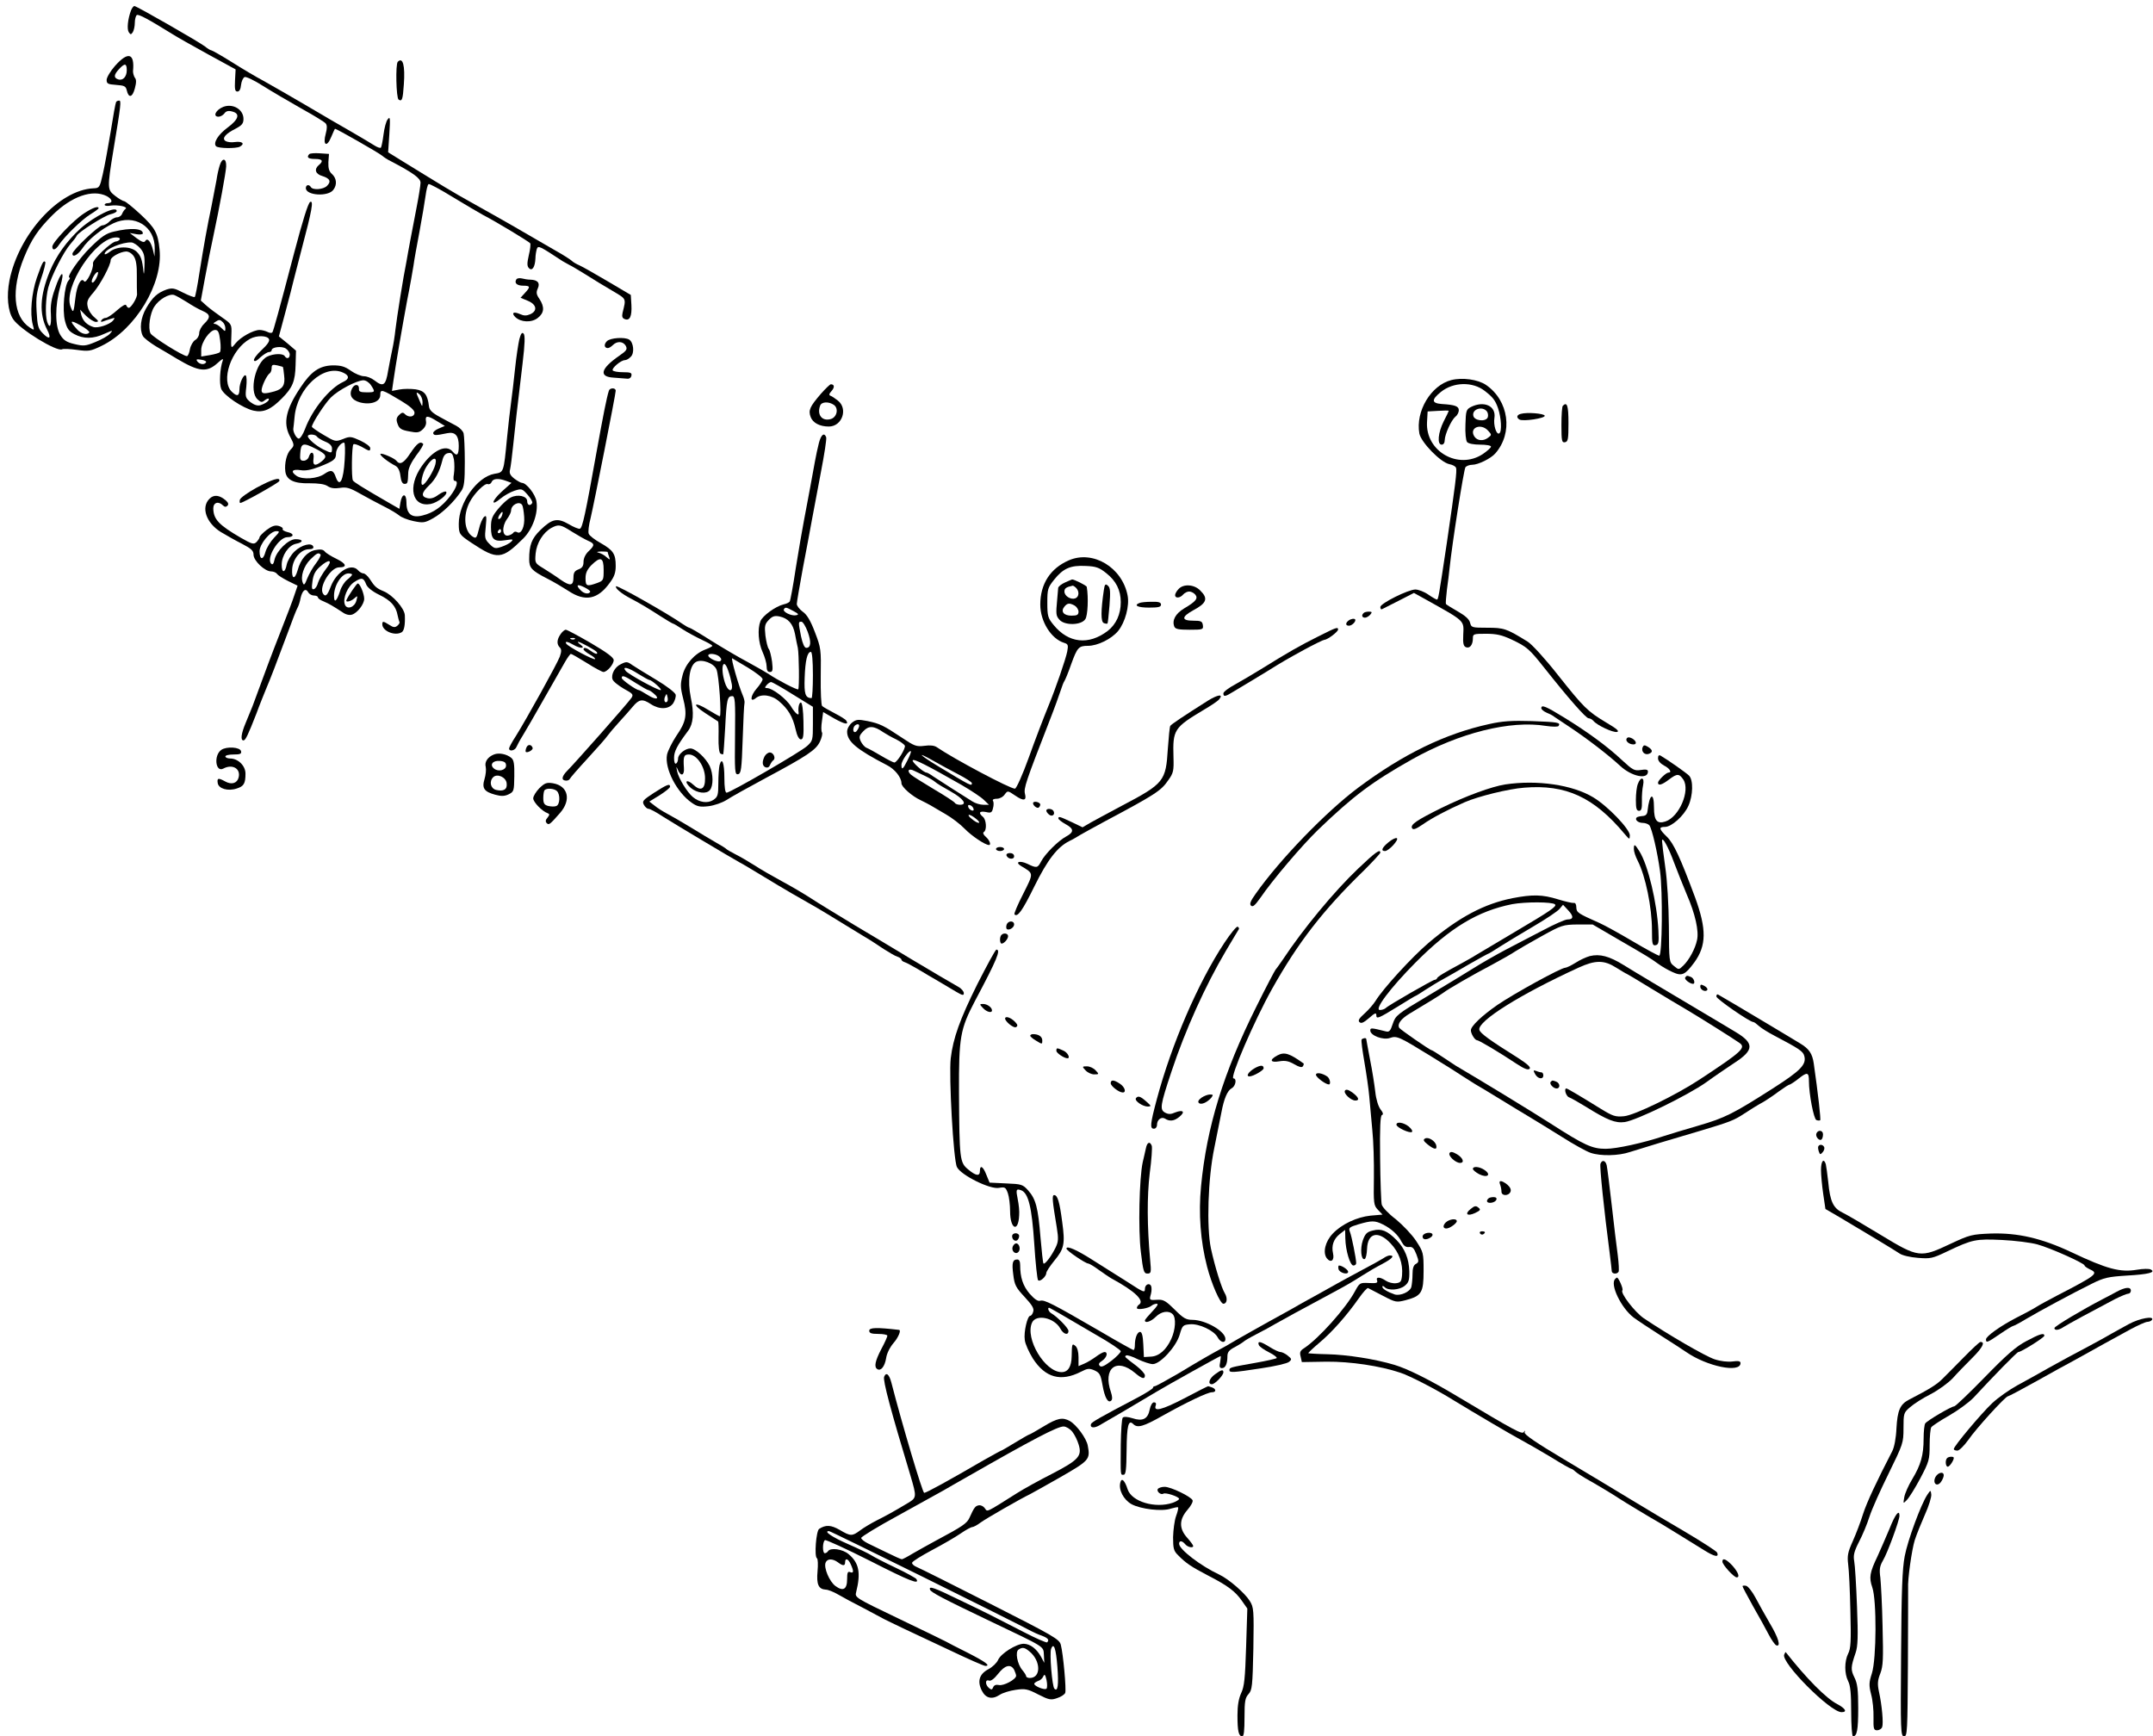 <?xml version="1.0" standalone="no"?>
<!DOCTYPE svg PUBLIC "-//W3C//DTD SVG 20010904//EN"
 "http://www.w3.org/TR/2001/REC-SVG-20010904/DTD/svg10.dtd">
<svg version="1.0" xmlns="http://www.w3.org/2000/svg"
 width="1070pt" height="863pt" viewBox="0 0 1070 863"
 preserveAspectRatio="xMidYMid meet">
<g transform="translate(0,863) scale(0.1,-0.1)"
fill="#000000" stroke="none">
<path d="M651 8578 c-16 -43 -21 -93 -11 -108 9 -13 11 -13 20 0 5 8 10 29 10
47 0 17 5 35 10 38 9 6 60 -22 176 -94 22 -14 103 -60 178 -101 l137 -75 -3
-55 c-2 -44 0 -55 12 -55 10 0 16 12 18 33 2 18 10 36 18 39 7 3 49 -17 91
-44 43 -27 128 -77 190 -112 61 -34 116 -67 122 -75 7 -9 7 -24 0 -50 -16 -58
5 -71 27 -17 9 22 18 41 19 41 8 0 218 -120 233 -133 9 -8 29 -21 44 -28 111
-58 148 -85 148 -107 0 -13 -9 -69 -20 -125 -11 -56 -25 -129 -31 -162 -6 -33
-15 -80 -19 -105 -15 -72 -48 -280 -55 -340 -3 -30 -10 -73 -15 -95 -5 -22
-14 -70 -21 -107 -12 -75 -24 -83 -69 -48 -14 11 -37 20 -51 20 -14 0 -44 12
-65 27 -31 22 -49 27 -91 27 -66 -2 -107 -30 -161 -112 -71 -106 -85 -173 -53
-237 25 -47 25 -49 5 -70 -19 -19 -31 -68 -26 -108 5 -42 42 -61 120 -59 45 0
75 -4 90 -14 16 -11 35 -13 62 -9 32 5 48 1 102 -30 34 -19 88 -48 118 -63 30
-15 63 -35 74 -44 10 -9 42 -22 71 -28 49 -10 56 -9 99 15 46 26 103 81 138
134 15 21 18 48 18 146 0 66 -3 129 -6 141 -3 12 -20 29 -37 38 -18 9 -54 29
-82 44 -37 20 -51 34 -53 52 -7 59 -22 78 -67 85 -24 3 -60 3 -80 -1 l-37 -7
7 49 c11 79 44 269 69 404 14 69 27 145 31 170 3 25 17 101 30 170 13 69 26
149 30 177 4 29 10 55 15 58 4 3 59 -27 121 -65 63 -38 130 -78 149 -88 66
-34 229 -133 235 -141 3 -5 0 -32 -7 -60 -9 -40 -9 -54 1 -64 16 -16 30 6 32
48 0 17 4 38 7 48 7 18 14 14 128 -61 10 -6 26 -15 34 -19 8 -3 44 -25 80 -47
36 -23 95 -59 133 -81 72 -43 69 -36 51 -110 -4 -18 -1 -27 11 -31 25 -10 36
14 33 70 l-3 50 -115 68 c-63 37 -126 73 -140 79 -14 6 -32 16 -40 24 -8 7
-44 30 -80 50 -36 21 -78 45 -95 55 -90 53 -165 95 -200 115 -22 12 -80 45
-130 73 -83 46 -132 76 -335 201 l-71 44 6 91 c5 80 4 89 -8 73 -8 -9 -17 -44
-21 -76 -4 -32 -10 -61 -13 -65 -4 -3 -18 2 -32 11 -14 9 -66 40 -116 69 -49
28 -153 88 -230 134 -77 45 -169 98 -205 118 -36 19 -107 61 -159 94 -51 32
-97 58 -101 58 -4 0 -18 8 -31 19 -30 23 -340 201 -351 201 -5 0 -12 -10 -17
-22z m1054 -1800 c32 -14 32 -32 1 -46 -68 -31 -154 -137 -190 -234 -10 -27
-24 -48 -31 -48 -12 0 -31 36 -27 52 1 3 3 28 6 56 13 143 145 264 241 220z
m139 -63 c22 -34 21 -35 -23 -35 -30 0 -38 4 -37 16 2 25 -21 28 -34 4 -17
-33 -3 -58 39 -70 54 -14 101 3 101 37 0 31 8 28 103 -29 45 -27 67 -47 67
-59 0 -22 -29 -26 -48 -7 -9 10 -16 8 -29 -5 -13 -13 -15 -23 -7 -44 8 -23 18
-30 57 -37 40 -8 50 -7 68 10 13 12 19 27 16 41 -5 29 8 29 56 -1 l38 -23 -31
-13 c-17 -7 -29 -18 -27 -24 4 -11 12 -11 70 1 39 8 57 -12 57 -63 0 -46 -9
-54 -30 -29 -32 39 -98 8 -154 -72 -72 -102 -48 -205 44 -188 36 7 89 49 77
61 -4 4 -21 -3 -38 -15 -21 -16 -38 -21 -55 -17 -32 8 -30 26 7 62 33 31 53
69 67 124 6 25 15 36 30 38 17 3 22 -3 28 -32 3 -20 3 -52 0 -71 -4 -22 -3
-35 4 -35 20 0 10 -33 -22 -75 -41 -53 -84 -84 -138 -97 -54 -14 -80 7 -80 64
0 48 -22 48 -30 0 l-5 -31 -47 27 c-142 82 -178 105 -184 114 -8 12 -6 167 2
179 3 5 20 -1 40 -11 41 -24 44 -24 44 -7 0 8 -22 24 -49 37 -46 21 -52 22
-86 8 -37 -14 -39 -14 -96 20 -33 19 -59 38 -59 41 0 16 64 115 94 145 37 37
128 85 162 86 12 0 29 -11 38 -25z m256 -84 c-1 -25 -1 -25 -15 8 -19 42 -19
47 0 31 8 -7 15 -24 15 -39z m-525 -171 c4 -6 22 -17 41 -25 23 -9 34 -21 34
-34 0 -25 -2 -25 -43 -5 -36 18 -77 53 -77 66 0 12 38 10 45 -2z m138 -117
c-6 -102 -25 -138 -44 -85 -12 36 -24 39 -56 17 -35 -25 -108 -30 -138 -11
-33 22 -24 36 20 29 23 -4 53 2 92 17 73 29 83 37 83 66 0 22 23 54 40 54 5 0
6 -39 3 -87z m-143 56 c52 -27 58 -38 30 -61 -33 -27 -47 -23 -42 12 5 34 -13
41 -23 10 -3 -11 -15 -20 -26 -20 -16 0 -19 6 -17 33 3 56 14 59 78 26z m594
-76 c-8 -34 -51 -103 -64 -103 -13 0 -1 59 19 90 29 47 55 54 45 13z"/>
<path d="M2039 6377 c-32 -49 -52 -60 -69 -37 -9 12 -73 40 -79 34 -6 -6 38
-41 74 -59 13 -7 22 -24 25 -50 3 -27 10 -40 20 -40 16 0 17 3 19 58 1 20 15
50 40 84 22 28 37 54 34 57 -15 15 -31 2 -64 -47z"/>
<path d="M572 8303 c-23 -26 -42 -58 -42 -70 0 -19 6 -22 47 -25 41 -3 48 -6
53 -27 9 -40 28 -36 40 9 8 30 8 45 0 54 -5 8 -9 22 -9 32 9 90 -24 100 -89
27z m58 -22 c0 -33 -20 -54 -44 -45 -22 8 -20 23 6 51 28 30 38 29 38 -6z"/>
<path d="M1977 8323 c-12 -11 -8 -181 4 -188 17 -11 21 0 26 75 7 95 -5 138
-30 113z"/>
<path d="M577 8123 c-3 -5 -15 -71 -27 -148 -13 -77 -30 -171 -39 -210 -15
-67 -17 -70 -47 -71 -171 -8 -371 -228 -417 -458 -15 -77 -8 -153 18 -192 33
-51 219 -165 244 -150 5 3 38 2 73 -3 59 -8 67 -7 123 20 169 82 306 310 288
479 -8 82 -22 107 -95 175 -39 36 -75 65 -81 65 -5 0 -25 11 -44 26 -40 31
-41 35 -9 230 38 228 39 244 28 244 -6 0 -13 -3 -15 -7z m-46 -468 c29 -16 31
-35 3 -35 -8 0 -14 -4 -14 -8 0 -5 13 -7 30 -4 35 5 88 -6 74 -16 -6 -4 -13
-15 -17 -24 -3 -10 -15 -18 -25 -18 -10 0 -27 -9 -37 -20 -10 -11 -26 -20 -36
-20 -18 0 -149 -124 -149 -141 0 -21 27 -6 49 26 30 45 95 97 154 125 104 49
209 -15 206 -127 l-1 -38 -8 33 c-10 42 -28 62 -38 44 -6 -9 -17 -5 -43 14
l-34 26 33 -6 c17 -3 32 -1 32 4 0 25 -59 29 -144 9 -39 -9 -62 -25 -116 -78
-58 -57 -123 -151 -104 -151 4 0 1 -7 -6 -15 -20 -24 -31 -146 -17 -200 10
-39 19 -51 47 -66 45 -24 94 -24 149 2 44 19 44 19 27 0 -10 -11 -42 -29 -72
-41 -48 -20 -59 -21 -104 -10 -39 9 -54 19 -70 45 -27 43 -27 146 -1 238 26
91 5 84 -26 -9 -18 -50 -23 -84 -20 -126 3 -59 -6 -76 -19 -36 -10 33 -7 119
6 169 16 59 76 177 110 216 15 17 29 35 31 41 7 17 137 100 168 107 17 4 31
11 31 16 0 29 -109 -24 -179 -86 -70 -64 -121 -135 -154 -215 -49 -120 -53
-211 -13 -288 23 -44 12 -53 -21 -19 -23 23 -27 36 -31 109 -4 71 0 95 22 162
15 43 24 81 21 84 -9 9 -15 -3 -42 -79 -26 -76 -35 -176 -20 -233 8 -29 8 -29
-15 -14 -82 54 -93 189 -29 347 37 91 70 140 142 212 94 93 199 130 270 94z
m64 -215 c-3 -5 -12 -10 -18 -10 -22 0 -118 -91 -115 -109 5 -27 -34 -104 -44
-89 -14 22 -36 -19 -43 -81 -9 -77 -11 -80 -24 -46 -39 96 125 345 227 345 13
0 20 -4 17 -10z m102 -44 c19 -23 23 -37 21 -89 -1 -35 -3 -47 -5 -27 -6 60
-13 79 -35 100 -30 27 -96 27 -132 -1 -14 -11 -26 -16 -26 -11 0 23 89 60 134
57 10 -1 30 -14 43 -29z m-32 -40 c11 -16 16 -47 15 -97 0 -41 0 -81 1 -89 3
-17 -29 -70 -41 -70 -5 0 -10 6 -13 13 -2 7 -19 -2 -45 -25 -23 -21 -49 -38
-56 -38 -8 0 -18 -5 -22 -12 -5 -7 -2 -9 7 -6 8 3 25 9 39 13 22 7 23 6 12 -8
-18 -21 -77 -40 -99 -32 -31 10 -51 30 -59 59 l-6 27 30 -31 c17 -16 39 -30
49 -30 15 1 14 4 -8 23 -15 12 -30 36 -33 52 -6 26 -1 38 29 72 34 40 85 135
85 160 0 16 48 42 77 43 13 0 29 -10 38 -24z m-188 -112 c-8 -15 -17 -22 -20
-17 -7 10 22 58 30 50 2 -3 -2 -18 -10 -33z m-33 -266 c-10 -15 -41 -8 -61 15
-39 43 -35 49 15 21 28 -15 48 -32 46 -36z"/>
<path d="M417 7569 c-54 -35 -157 -144 -157 -165 0 -21 16 -17 33 9 28 42 112
124 155 151 23 14 42 28 42 31 0 13 -31 2 -73 -26z"/>
<path d="M1110 8099 c-38 -15 -54 -49 -24 -49 9 0 22 7 29 16 8 12 20 15 38
10 42 -10 34 -39 -23 -81 -46 -34 -72 -76 -56 -92 11 -11 99 -12 118 -2 27 15
12 28 -25 23 -17 -3 -38 0 -46 5 -20 13 -1 36 51 62 30 16 38 25 38 48 0 47
-52 78 -100 60z"/>
<path d="M1537 7864 c-15 -16 -5 -24 28 -24 37 0 44 -10 20 -30 -25 -21 -18
-45 17 -55 38 -12 45 -27 23 -49 -18 -18 -70 -22 -80 -6 -9 15 -25 12 -25 -5
0 -37 112 -44 137 -8 19 25 16 57 -7 78 -15 13 -19 29 -18 59 l3 41 -45 3
c-25 2 -49 0 -53 -4z"/>
<path d="M1092 7808 c-6 -18 -13 -51 -16 -73 -4 -22 -15 -80 -25 -130 -22
-105 -37 -188 -61 -338 -9 -59 -19 -110 -22 -113 -3 -3 -29 7 -57 21 -44 23
-54 25 -83 16 -45 -16 -70 -38 -101 -92 -28 -48 -35 -105 -17 -139 5 -10 35
-33 66 -52 31 -18 77 -45 103 -61 111 -66 150 -70 205 -19 20 18 27 22 23 10
-14 -38 -18 -114 -8 -140 12 -33 108 -97 161 -109 49 -11 86 5 141 61 53 53
66 85 68 166 l2 71 -42 36 -43 35 33 123 c18 68 37 140 41 159 5 19 23 89 40
155 50 188 60 242 41 231 -10 -7 -36 -89 -80 -256 -77 -294 -102 -383 -107
-391 -3 -5 -13 -5 -24 1 -10 5 -28 10 -40 10 -31 0 -95 -36 -119 -66 -24 -30
-24 -29 -21 43 2 52 1 52 -46 85 -26 18 -61 44 -77 58 l-29 26 21 114 c12 63
30 156 41 205 32 150 62 315 64 347 2 43 -20 46 -32 6z m-164 -679 c24 -16 59
-36 78 -44 40 -17 42 -32 9 -64 -14 -13 -25 -34 -25 -47 0 -13 -9 -28 -20 -34
-10 -6 -22 -26 -26 -45 -3 -19 -10 -35 -15 -35 -20 0 -171 95 -181 113 -13 26
-3 100 19 133 23 36 73 65 98 58 11 -4 39 -20 63 -35z m180 -101 c7 -7 12 -20
12 -30 0 -17 -1 -17 -20 2 -11 11 -26 20 -32 20 -9 0 -8 4 2 10 19 13 24 12
38 -2z m-14 -89 c4 -29 3 -55 -1 -59 -4 -5 -27 -11 -50 -15 l-43 -7 0 33 c0
38 43 99 69 99 15 0 20 -11 25 -51z m243 5 c4 -10 -9 -28 -37 -54 -23 -21 -40
-44 -38 -51 3 -8 14 -3 32 15 16 14 35 26 42 26 8 0 14 4 14 9 0 16 49 22 70
9 11 -7 20 -21 20 -30 0 -20 -15 -24 -25 -8 -8 14 -55 13 -86 -2 -59 -28 -93
-173 -49 -213 16 -15 22 -16 35 -5 9 7 18 11 20 8 7 -7 -15 -24 -41 -32 -14
-4 -30 1 -49 15 -25 21 -27 26 -21 75 3 29 2 55 -3 58 -10 7 -31 -38 -31 -68
0 -34 -11 -39 -37 -14 -58 54 -5 212 90 264 33 18 86 17 94 -2z m-313 -115
c-8 -13 -30 -11 -43 4 -8 11 -5 13 19 9 16 -2 27 -8 24 -13z m382 -23 c1 -1 4
-19 6 -42 6 -47 -6 -67 -47 -79 -51 -14 -65 -13 -65 5 0 20 27 77 41 85 5 4 9
15 9 26 0 16 5 18 28 13 15 -4 28 -7 28 -8z"/>
<path d="M2566 7241 c-11 -18 3 -31 35 -31 35 0 36 -6 7 -37 l-21 -23 36 -15
c44 -18 50 -50 12 -67 -19 -8 -31 -8 -51 1 -32 14 -44 6 -23 -15 27 -26 81
-29 112 -4 32 25 34 54 8 94 -16 23 -17 33 -8 53 12 27 -1 42 -38 43 -11 0
-30 3 -41 6 -12 3 -25 1 -28 -5z"/>
<path d="M2581 6944 c-5 -22 -15 -86 -21 -144 -6 -58 -15 -134 -20 -170 -5
-36 -14 -114 -20 -175 -17 -177 -16 -172 -63 -180 -85 -15 -177 -143 -177
-248 0 -51 3 -55 63 -95 129 -86 151 -84 258 22 46 46 75 127 65 184 -5 35
-50 92 -72 92 -6 0 -23 10 -38 21 -21 17 -26 27 -21 46 3 13 10 65 15 116 10
97 20 185 47 410 12 100 13 141 5 149 -8 8 -13 0 -21 -28z m-66 -704 l27 -10
-49 -44 c-51 -47 -55 -76 -4 -33 17 14 47 31 68 38 35 11 38 11 65 -20 16 -18
26 -36 23 -41 -10 -17 -25 -11 -25 9 0 26 -48 36 -82 18 -15 -7 -43 -33 -62
-56 -30 -36 -36 -51 -36 -91 0 -61 15 -74 72 -65 38 6 41 5 28 -8 -8 -8 -30
-19 -48 -25 -30 -10 -36 -9 -59 14 -24 24 -25 30 -19 86 5 51 4 59 -8 49 -8
-7 -20 -34 -26 -61 -11 -45 -14 -48 -31 -37 -42 26 -49 106 -15 171 22 43 75
96 90 90 7 -3 16 2 19 10 7 18 34 20 72 6z m80 -120 c4 -6 8 -32 10 -58 4 -50
-15 -90 -35 -77 -7 4 -15 3 -19 -3 -3 -5 -15 -12 -26 -14 -29 -5 -32 44 -6 81
12 16 21 35 21 43 0 29 41 50 55 28z m-101 -54 c-3 -9 -10 -16 -15 -16 -5 0
-4 9 3 20 14 22 21 20 12 -4z m-4 -76 c0 -5 -5 -10 -11 -10 -5 0 -7 5 -4 10 3
6 8 10 11 10 2 0 4 -4 4 -10z"/>
<path d="M3016 6934 c-16 -16 -13 -34 5 -34 6 0 17 7 25 15 21 21 51 19 64 -4
9 -17 4 -24 -32 -49 -93 -64 -104 -105 -28 -109 25 -2 54 -4 65 -5 12 -2 21 4
23 15 3 14 -4 17 -42 17 -25 0 -47 4 -51 9 -6 11 41 51 61 51 7 0 20 7 29 17
19 18 14 71 -8 85 -22 14 -95 9 -111 -8z"/>
<path d="M7213 6741 c-102 -26 -179 -156 -159 -266 9 -44 105 -143 149 -152
16 -3 31 -11 33 -18 6 -14 -4 -89 -45 -370 -41 -274 -43 -285 -50 -285 -3 0
-23 11 -43 25 -20 14 -49 25 -64 25 -35 0 -174 -69 -174 -87 0 -8 3 -13 8 -11
4 2 41 21 83 42 l76 39 56 -31 c202 -113 192 -104 189 -178 -2 -42 1 -56 14
-61 19 -7 34 12 34 45 0 21 4 22 65 22 52 0 79 -6 128 -29 76 -36 87 -46 164
-143 118 -149 205 -248 218 -248 7 0 18 -6 24 -13 18 -22 97 -59 117 -55 14 3
-1 16 -52 46 -95 57 -112 74 -243 239 -63 80 -128 151 -149 164 -105 65 -118
69 -200 69 -77 0 -80 1 -86 25 -4 17 -24 35 -61 56 -30 17 -57 34 -59 37 -2 4
1 36 5 72 5 36 11 83 13 105 13 126 71 492 79 503 5 6 20 12 34 12 29 0 92 31
114 56 90 102 68 263 -46 341 -40 27 -117 38 -172 24z m166 -54 c40 -31 52
-46 66 -86 16 -47 20 -117 6 -125 -14 -9 -30 41 -24 77 9 59 -51 87 -117 54
-23 -12 -25 -19 -27 -86 -2 -43 2 -80 8 -88 7 -8 33 -13 65 -13 30 0 54 -4 54
-10 0 -5 -19 -22 -41 -37 -122 -80 -285 14 -277 159 l3 53 53 3 c28 2 52 2 52
0 0 -2 -11 -25 -25 -52 -28 -56 -34 -116 -10 -116 9 0 15 9 15 23 1 29 32 98
53 116 10 7 17 22 17 32 0 20 -19 27 -85 31 -51 4 -52 21 -4 60 62 50 158 52
218 5z m10 -101 c6 -7 8 -21 5 -30 -9 -24 -68 -18 -72 8 -7 32 44 49 67 22z
m7 -97 c18 -20 18 -21 -1 -35 -24 -18 -54 -15 -68 7 -27 43 33 68 69 28z"/>
<path d="M4080 6673 c-55 -64 -64 -82 -51 -116 11 -29 45 -47 90 -47 66 0 97
88 45 129 -14 11 -30 22 -37 24 -8 3 -7 10 6 24 16 18 14 33 -4 33 -4 0 -26
-21 -49 -47z m65 -56 c24 -18 14 -62 -17 -70 -43 -12 -69 22 -52 67 7 20 44
21 69 3z"/>
<path d="M3026 6688 c-11 -34 -28 -121 -61 -303 -56 -313 -70 -378 -83 -383
-6 -2 -31 8 -56 23 -56 32 -82 27 -140 -29 -44 -43 -56 -75 -56 -146 0 -43 12
-56 90 -96 30 -15 77 -43 105 -61 83 -55 146 -43 206 41 22 29 29 50 29 83 0
60 -12 78 -75 114 -29 16 -56 37 -59 46 -4 8 0 43 9 77 17 71 125 617 125 634
0 16 -30 15 -34 0z m-183 -701 c29 -18 64 -38 80 -45 33 -14 34 -22 2 -52 -15
-14 -25 -35 -25 -52 0 -21 -6 -31 -25 -38 -19 -7 -25 -17 -25 -39 0 -43 -15
-46 -63 -13 -23 17 -62 42 -86 57 -43 26 -43 27 -39 74 5 52 37 104 78 127 36
19 45 18 103 -19z m177 -101 c0 -2 3 -13 7 -23 6 -17 5 -17 -13 -2 -10 10 -28
19 -39 22 -13 3 -9 5 13 6 17 0 32 -1 32 -3z m-20 -89 c0 -51 -1 -53 -33 -65
-51 -18 -57 -16 -57 24 0 26 8 43 29 65 46 45 61 39 61 -24z m-67 -109 c-7
-13 -31 -9 -47 8 -26 26 -18 33 18 15 18 -9 32 -19 29 -23z"/>
<path d="M7767 6613 c-4 -3 -7 -46 -7 -95 0 -80 2 -89 18 -86 15 3 17 16 17
96 0 86 -7 107 -28 85z"/>
<path d="M7558 6573 c-20 -5 -23 -18 -7 -28 17 -11 130 6 126 19 -4 11 -88 18
-119 9z"/>
<path d="M4070 6429 c-6 -23 -15 -65 -20 -93 -10 -59 -35 -188 -55 -296 -8
-41 -26 -146 -40 -233 -13 -87 -27 -162 -30 -166 -2 -5 -16 -12 -31 -15 -40
-10 -105 -57 -115 -84 -15 -39 -10 -107 11 -153 11 -24 20 -56 20 -71 0 -19 5
-28 16 -28 14 0 16 8 11 51 -4 28 -11 57 -16 63 -6 7 -13 37 -17 67 -5 47 -3
57 16 77 18 19 29 23 54 18 43 -9 67 -36 77 -87 4 -24 11 -55 14 -69 6 -31 8
-200 2 -206 -5 -5 -105 47 -147 76 -14 9 -61 36 -105 60 -44 23 -125 71 -181
106 -55 35 -104 64 -108 64 -4 0 -19 9 -34 19 -71 50 -324 193 -330 187 -8 -8
28 -38 73 -61 44 -23 83 -46 148 -88 31 -20 60 -37 63 -37 3 0 24 -13 47 -28
23 -15 66 -38 95 -52 28 -13 52 -26 52 -30 0 -3 -15 -11 -34 -18 -53 -20 -100
-72 -114 -129 -11 -43 -11 -59 3 -114 21 -82 16 -115 -34 -187 -21 -32 -42
-74 -46 -93 -13 -69 49 -188 123 -239 27 -19 41 -22 84 -17 29 4 67 17 89 31
21 14 107 62 191 107 211 113 253 141 273 183 9 19 14 40 10 46 -4 6 -4 32 0
56 l6 45 55 -32 c52 -29 74 -33 60 -11 -3 6 -29 22 -58 37 -29 15 -57 31 -62
36 -5 4 -8 71 -7 147 2 135 1 142 -29 220 -22 58 -40 88 -61 102 -16 12 -29
29 -29 38 0 9 14 89 30 177 17 88 37 196 45 240 8 44 29 152 45 239 17 88 29
165 26 173 -10 25 -25 13 -36 -28z m-127 -836 c26 -14 29 -18 13 -21 -22 -5
-68 17 -60 30 7 11 10 11 47 -9z m71 -103 c19 -52 16 -80 -7 -80 -9 0 -18 20
-26 57 -14 71 -14 73 2 73 7 0 21 -23 31 -50z m26 -215 c0 -63 -3 -115 -7
-115 -31 1 -37 21 -34 101 3 86 13 129 31 129 6 0 10 -43 10 -115z m-464 91
c10 -10 11 -17 3 -22 -12 -7 -59 15 -59 28 0 13 40 9 56 -6z m142 -55 c39 -24
72 -49 72 -57 0 -7 -14 -29 -31 -48 -30 -35 -33 -70 -3 -46 27 23 80 16 116
-16 45 -38 68 -77 82 -139 7 -32 17 -50 26 -50 12 0 15 16 13 90 -1 53 -6 91
-12 93 -9 3 -16 -25 -12 -50 3 -20 -17 -4 -38 31 -24 39 -93 91 -119 91 -12 0
-12 3 -2 15 7 8 17 15 22 15 6 0 55 -28 109 -62 l99 -61 0 -85 c0 -80 -1 -85
-29 -110 -31 -29 -382 -232 -400 -232 -7 0 -11 27 -11 74 0 74 -12 106 -24 63
-3 -12 -6 -52 -6 -89 0 -61 -3 -69 -25 -84 -28 -18 -68 -13 -101 14 -29 24
-72 94 -79 129 -5 25 -4 26 4 6 15 -34 33 -28 30 10 -4 58 0 67 25 67 39 0 80
-61 80 -118 1 -56 -22 -67 -60 -31 -13 12 -27 19 -31 15 -5 -4 5 -19 20 -32
31 -26 78 -32 95 -11 18 21 17 81 -1 120 -20 40 -70 87 -96 87 -26 0 -61 -29
-61 -50 0 -10 -4 -22 -10 -25 -6 -4 -10 8 -10 28 0 32 14 60 70 135 26 35 30
87 13 166 -17 84 -6 158 26 176 30 16 90 -7 102 -38 12 -29 26 -232 16 -232
-3 0 -28 14 -56 31 -72 45 -86 30 -15 -16 32 -21 61 -40 63 -41 2 -2 3 -37 2
-78 -1 -44 3 -77 9 -81 6 -4 13 -5 14 -4 2 2 6 61 10 131 7 142 11 158 35 158
14 0 16 -20 14 -196 -2 -180 -1 -195 15 -192 15 3 18 23 23 173 3 94 7 175 9
180 2 6 -2 24 -9 40 -20 46 -60 186 -52 183 3 -2 39 -23 79 -47z m-98 -17 c7
-19 14 -48 17 -65 7 -44 -21 -37 -35 10 -24 77 -6 129 18 55z"/>
<path d="M3800 4871 c-14 -28 -12 -48 5 -55 10 -3 18 1 22 12 4 9 11 20 16 23
14 10 1 39 -17 39 -9 0 -20 -9 -26 -19z"/>
<path d="M1275 6206 c-44 -24 -81 -51 -83 -60 -2 -9 -1 -16 2 -16 13 0 191
100 194 109 7 22 -35 9 -113 -33z"/>
<path d="M1041 6151 c-43 -43 -16 -120 56 -165 27 -16 74 -43 106 -59 46 -24
57 -34 57 -54 0 -30 56 -83 87 -83 12 0 26 -6 30 -13 4 -6 29 -22 55 -35 l47
-23 -16 -47 c-8 -26 -40 -109 -70 -185 -47 -120 -70 -182 -138 -367 -8 -19
-23 -57 -34 -83 -22 -52 -27 -87 -11 -87 10 0 22 25 65 135 14 39 35 90 45
115 23 54 55 137 110 285 22 61 44 117 49 125 5 9 12 30 15 48 9 38 25 51 38
28 5 -9 18 -16 28 -16 11 0 20 -4 20 -9 0 -5 12 -14 28 -20 28 -12 48 -24 94
-54 16 -12 35 -16 47 -12 27 8 61 52 61 79 0 24 -21 76 -32 76 -5 0 -45 -58
-56 -82 -7 -14 21 -8 39 8 17 15 17 14 10 -12 -9 -33 -47 -46 -57 -19 -12 30
14 92 48 113 36 23 45 21 58 -13 6 -15 31 -35 64 -51 58 -28 84 -57 92 -102 3
-14 7 -29 9 -33 3 -4 -2 -12 -10 -19 -12 -10 -20 -9 -40 4 -30 19 -35 20 -35
3 0 -34 64 -60 97 -39 12 8 17 38 15 84 -2 35 -61 101 -105 119 -36 15 -45 23
-70 62 -10 15 -24 27 -31 27 -7 0 -19 7 -26 15 -33 39 -107 -5 -136 -80 -17
-45 -27 -54 -39 -35 -21 34 39 130 80 130 42 0 37 18 -12 42 -27 13 -53 29
-59 37 -8 10 -21 12 -47 7 -40 -8 -73 -44 -88 -101 -14 -48 -30 -44 -27 6 3
51 43 99 83 99 17 0 25 5 22 13 -8 22 -59 9 -93 -24 -18 -17 -35 -46 -39 -65
-8 -43 -25 -44 -25 -1 0 46 34 96 70 104 39 7 39 23 -1 23 -36 0 -95 -58 -105
-103 -4 -19 -9 -26 -16 -19 -27 27 37 132 80 132 34 0 35 18 2 25 -17 4 -28
11 -25 16 3 4 -6 11 -20 15 -19 5 -34 -1 -60 -20 -19 -15 -35 -31 -35 -36 0
-5 -7 -15 -15 -24 -14 -13 -22 -11 -78 21 -110 64 -136 92 -137 146 0 29 25
38 48 15 8 -8 15 -9 22 -2 7 7 5 15 -7 26 -32 28 -60 31 -82 9z m321 -194
c-18 -19 -37 -50 -43 -71 -11 -42 -29 -39 -29 4 0 36 53 100 83 100 19 0 18
-3 -11 -33z m231 -83 c3 -4 -7 -23 -22 -43 -16 -20 -35 -54 -44 -76 -12 -32
-17 -36 -22 -22 -13 31 5 84 37 116 33 32 40 36 51 25z m27 -72 c-17 -22 -34
-52 -39 -67 -4 -16 -13 -31 -21 -33 -10 -4 -12 5 -7 39 4 32 14 52 37 72 47
42 67 35 30 -11z m130 -28 c0 -3 -11 -15 -24 -25 -14 -11 -30 -36 -36 -57 -17
-52 -30 -62 -30 -23 0 52 38 111 72 111 10 0 18 -3 18 -6z"/>
<path d="M5312 5845 c-92 -40 -142 -117 -142 -220 0 -84 54 -170 118 -190 20
-6 22 -11 16 -43 -7 -37 -58 -185 -94 -272 -25 -61 -67 -171 -97 -255 -31 -86
-62 -155 -69 -155 -25 0 -305 149 -388 206 -13 9 -34 11 -62 7 -40 -5 -50 -1
-111 40 -93 62 -110 70 -171 83 -48 9 -56 9 -78 -8 -14 -12 -24 -30 -24 -45 0
-48 47 -88 196 -165 41 -20 74 -62 74 -91 0 -18 52 -64 95 -84 17 -8 39 -20
50 -26 11 -7 45 -26 75 -44 30 -17 73 -50 95 -73 34 -35 101 -80 120 -80 12 0
3 24 -15 40 -13 11 -17 21 -10 25 15 9 12 61 -5 75 -24 20 -18 30 15 24 25 -6
30 -3 35 19 4 14 4 31 0 36 -4 7 4 11 19 11 14 0 31 9 39 21 15 20 15 20 52
-5 42 -29 58 -26 49 8 -7 28 3 58 121 361 26 66 51 136 57 155 6 19 14 40 18
45 4 6 20 44 34 85 30 82 37 90 83 90 48 0 117 34 150 74 35 43 57 125 47 176
-27 140 -172 227 -292 175z m185 -63 c50 -39 73 -86 73 -145 0 -60 -23 -110
-65 -143 -95 -72 -195 -61 -269 30 -28 34 -31 44 -31 110 0 67 2 75 34 115 45
56 81 72 157 68 51 -2 67 -8 101 -35z m-1227 -759 c0 -5 -4 -15 -10 -23 -11
-18 -25 -7 -17 15 6 15 27 21 27 8z m119 -32 c14 -9 43 -26 65 -36 21 -11 40
-25 43 -31 5 -13 -38 -83 -52 -84 -5 0 -35 15 -65 33 -30 18 -63 36 -73 40 -9
3 -22 18 -29 32 -10 22 -8 29 13 51 26 28 52 27 98 -5z m121 -140 c-22 -45
-30 -51 -30 -22 0 19 39 75 47 67 2 -2 -5 -22 -17 -45z m253 -70 c37 -19 67
-39 67 -43 0 -17 -1 -17 -170 85 -92 56 -109 75 -22 26 31 -18 87 -48 125 -68z
m15 -52 c48 -28 98 -61 112 -75 l25 -24 -28 0 c-15 0 -40 7 -55 17 -42 26
-164 104 -194 124 -15 11 -30 19 -33 19 -15 0 -74 53 -69 61 5 9 70 -24 242
-122z m-178 43 c19 -9 40 -22 47 -28 7 -7 42 -28 78 -48 64 -36 84 -66 46 -66
-11 0 -23 4 -26 10 -3 5 -50 36 -103 67 -53 32 -105 64 -114 72 -23 20 -12 34
15 20 12 -6 38 -18 57 -27z m238 -161 c3 -8 -1 -12 -9 -9 -7 2 -15 10 -17 17
-3 8 1 12 9 9 7 -2 15 -10 17 -17z m13 -51 c13 -10 19 -19 13 -20 -7 0 -22 9
-35 20 -13 10 -19 19 -13 20 7 0 22 -9 35 -20z"/>
<path d="M5293 5735 c-18 -8 -33 -20 -34 -27 -1 -7 -3 -33 -5 -58 -7 -74 -6
-81 12 -101 26 -29 109 -27 128 4 12 18 16 107 7 160 -1 7 -64 38 -73 37 -2
-1 -18 -7 -35 -15z m55 -27 c17 -17 15 -45 -4 -52 -22 -8 -54 11 -54 34 0 16
9 22 41 29 3 0 10 -4 17 -11z m-7 -88 c10 -6 19 -20 19 -30 0 -16 -7 -20 -35
-20 -39 0 -55 21 -35 45 15 18 25 19 51 5z"/>
<path d="M5486 5698 c-15 -102 -16 -159 0 -165 8 -3 16 -4 18 -2 2 2 6 43 10
90 5 69 4 88 -8 98 -12 11 -16 7 -20 -21z"/>
<path d="M5857 5702 c-10 -10 -17 -24 -17 -30 0 -17 25 -15 40 3 7 8 20 15 30
15 10 0 23 -7 30 -15 16 -19 3 -35 -55 -69 -43 -26 -61 -59 -49 -90 5 -13 22
-16 76 -16 66 0 69 1 66 23 -3 19 -9 22 -48 22 -59 0 -59 19 -1 51 68 36 77
59 36 99 -30 31 -84 34 -108 7z"/>
<path d="M5663 5633 c-31 -12 -8 -23 47 -23 47 0 60 3 60 15 0 11 -12 15 -47
14 -27 0 -54 -3 -60 -6z"/>
<path d="M6777 5583 c-12 -11 -8 -23 7 -23 7 0 19 7 26 15 10 12 9 15 -7 15
-11 0 -23 -3 -26 -7z"/>
<path d="M6707 5549 c-20 -12 -23 -29 -3 -29 17 0 40 26 29 33 -5 3 -16 1 -26
-4z"/>
<path d="M6550 5466 c-92 -46 -151 -80 -275 -157 -44 -27 -106 -64 -137 -81
-32 -17 -58 -37 -58 -44 0 -19 9 -17 51 9 20 12 58 35 85 51 27 16 65 39 84
51 72 45 93 57 182 106 50 27 95 49 100 49 15 0 68 40 68 51 0 14 -9 11 -100
-35z"/>
<path d="M2786 5478 c-19 -27 -20 -50 -4 -66 9 -9 9 -20 0 -46 -14 -37 -165
-309 -218 -394 -19 -29 -34 -57 -34 -62 0 -17 30 -11 37 8 4 9 17 34 31 56 13
21 60 102 104 180 44 77 91 160 105 184 13 23 27 42 30 42 4 0 39 -20 79 -45
39 -25 77 -45 83 -45 18 0 51 38 51 59 0 13 -34 38 -114 85 -62 36 -118 66
-124 66 -6 0 -18 -10 -26 -22z m71 -24 c-3 -3 -12 -4 -19 -1 -8 3 -5 6 6 6 11
1 17 -2 13 -5z m-7 -29 c35 -20 62 -19 36 0 -11 8 -17 15 -13 15 11 0 87 -42
93 -51 8 -14 -9 -10 -30 6 -22 16 -36 19 -36 8 0 -5 14 -16 31 -26 18 -10 29
-20 26 -23 -6 -6 -134 62 -143 77 -8 13 7 11 36 -6z"/>
<path d="M3084 5328 c-28 -13 -48 -50 -40 -74 3 -11 29 -31 56 -47 46 -25 49
-29 38 -46 -21 -30 -280 -323 -321 -364 -27 -28 -28 -47 -2 -47 7 0 15 4 17 9
2 5 41 50 88 101 47 51 92 102 100 114 8 11 33 41 56 66 23 25 54 60 69 78 31
37 48 40 90 12 43 -28 90 -26 111 5 8 13 14 32 12 42 -2 10 -44 43 -98 75 -52
31 -105 64 -117 72 -25 18 -30 19 -59 4z m89 -48 c26 -16 51 -30 55 -30 13 -1
67 -50 55 -50 -17 0 -159 78 -173 95 -21 26 12 18 63 -15z m-13 -45 c30 -19
58 -35 62 -35 4 0 17 -8 27 -17 34 -28 12 -34 -29 -8 -22 14 -42 25 -45 25
-13 0 -85 51 -85 60 0 16 13 12 70 -25z m156 -92 c-11 -11 -19 6 -11 24 8 17
8 17 12 0 3 -10 2 -21 -1 -24z"/>
<path d="M6004 5148 c-125 -79 -183 -118 -188 -126 -3 -5 -8 -56 -12 -113 -10
-162 -18 -173 -229 -284 -60 -32 -129 -69 -152 -82 l-43 -25 -54 26 c-60 28
-66 30 -66 18 0 -5 16 -17 35 -28 43 -23 44 -40 3 -62 -39 -21 -105 -87 -124
-124 -17 -33 -22 -34 -69 -11 -37 17 -63 9 -31 -11 65 -39 64 -33 11 -139 -27
-53 -47 -99 -43 -102 15 -15 39 18 98 138 66 134 115 197 175 227 17 8 41 22
55 31 14 8 68 38 120 66 251 134 280 152 316 205 26 36 28 47 26 115 -4 137 2
146 154 237 34 20 67 42 73 50 23 28 -6 24 -55 -6z"/>
<path d="M7660 5110 c0 -6 12 -16 28 -23 15 -6 32 -15 37 -20 6 -4 39 -26 75
-50 86 -57 194 -140 250 -192 57 -54 140 -72 140 -30 0 10 -10 12 -35 8 -32
-5 -40 -1 -93 48 -70 66 -167 138 -289 213 -91 56 -113 65 -113 46z"/>
<path d="M7400 5031 c-219 -48 -426 -149 -650 -316 -158 -118 -389 -356 -510
-528 -25 -35 -31 -50 -23 -58 9 -9 20 1 45 36 65 95 207 261 289 341 176 169
267 237 467 350 236 132 488 195 665 166 35 -5 60 -5 63 0 11 17 -3 19 -133
24 -101 3 -146 0 -213 -15z"/>
<path d="M8084 4959 c-7 -12 12 -29 34 -29 19 0 14 18 -7 30 -14 7 -22 7 -27
-1z"/>
<path d="M2616 4914 c-4 -9 -5 -19 -3 -21 8 -7 38 10 34 20 -6 18 -24 19 -31
1z"/>
<path d="M8163 4915 c-7 -21 11 -39 31 -32 22 8 20 20 -4 35 -17 10 -21 10
-27 -3z"/>
<path d="M1100 4903 c-39 -27 -29 -114 10 -93 45 24 87 0 76 -44 -7 -29 -35
-38 -67 -20 -34 19 -41 17 -37 -8 4 -28 51 -42 95 -27 35 11 43 25 43 74 0 39
-37 75 -76 75 -13 0 -24 5 -24 10 0 6 18 10 41 10 32 0 40 3 37 16 -4 21 -72
25 -98 7z"/>
<path d="M2455 4880 c-31 -12 -48 -37 -41 -62 3 -13 0 -40 -6 -60 -14 -46 -2
-63 53 -78 30 -8 46 -8 67 2 26 13 27 17 28 90 1 60 -2 81 -15 91 -22 19 -62
27 -86 17z m60 -55 c0 -23 -38 -33 -60 -15 -23 19 -6 41 29 38 23 -2 31 -8 31
-23z m3 -88 c4 -31 -15 -42 -53 -33 -27 7 -35 42 -14 63 20 20 64 0 67 -30z"/>
<path d="M8240 4861 c0 -13 12 -26 30 -36 28 -14 41 -35 22 -35 -12 0 -52 -39
-52 -50 0 -17 20 -11 54 15 41 31 51 31 72 0 35 -54 -20 -185 -89 -208 -42
-14 -57 5 -57 69 0 81 -23 69 -32 -16 -2 -18 -9 -25 -26 -26 -12 -1 -25 -4
-28 -7 -11 -11 7 -27 30 -27 13 0 28 -6 33 -12 13 -17 40 -133 53 -228 14
-100 11 -420 -4 -420 -6 0 -65 32 -131 71 -66 39 -140 80 -165 91 -108 48
-115 52 -116 78 0 15 -5 24 -13 22 -7 -1 -42 7 -78 18 -77 24 -126 25 -225 6
-142 -28 -268 -95 -419 -223 -83 -71 -225 -226 -263 -288 -10 -16 -34 -44 -54
-62 -27 -24 -34 -35 -26 -43 9 -9 21 -3 48 20 28 25 36 28 36 15 0 -22 9 -18
110 44 45 28 83 51 85 51 2 0 23 13 47 29 24 15 63 40 88 53 25 14 85 48 134
77 49 28 91 51 93 51 2 0 27 15 56 34 28 18 104 64 167 101 63 37 122 76 131
88 l17 20 26 -28 c28 -30 26 -45 -4 -45 -11 0 -66 -24 -122 -54 -57 -29 -141
-74 -188 -98 -47 -25 -117 -65 -155 -89 -38 -24 -142 -87 -229 -139 -153 -91
-160 -97 -174 -138 -12 -37 -18 -43 -36 -38 -72 18 -76 18 -76 4 0 -25 64 -49
98 -37 34 12 46 6 202 -90 92 -57 134 -83 162 -102 15 -10 42 -27 60 -38 18
-10 74 -44 123 -74 50 -31 115 -70 145 -88 30 -18 102 -62 161 -99 58 -37 123
-73 144 -80 50 -17 139 -15 195 4 46 15 228 70 355 107 143 43 162 50 215 85
30 20 71 45 90 55 19 11 55 35 80 54 25 18 49 34 54 34 4 1 25 14 46 31 42 33
50 31 50 -14 0 -64 24 -188 37 -193 8 -3 16 -3 19 -1 4 4 -11 135 -32 282 -7
49 -23 73 -68 100 -19 12 -90 54 -158 95 -110 66 -230 137 -250 148 -5 2 -8
-2 -8 -10 0 -12 166 -127 184 -127 4 0 16 -9 28 -20 11 -10 46 -32 77 -48 123
-65 142 -77 148 -101 11 -42 -18 -72 -152 -158 -202 -129 -241 -149 -375 -188
-69 -20 -145 -43 -169 -51 -105 -35 -237 -64 -291 -64 -67 0 -105 17 -276 127
-87 56 -356 220 -469 286 -11 7 -41 27 -68 45 -26 17 -49 32 -52 32 -8 0 -155
102 -161 111 -11 19 8 45 53 72 71 42 157 95 168 104 17 14 146 89 240 138 50
27 101 56 115 66 14 9 72 43 130 75 101 56 108 58 180 59 l75 0 125 -73 c157
-91 158 -92 200 -122 19 -14 52 -33 73 -42 46 -21 61 -14 107 48 61 84 62 165
4 324 -73 196 -106 268 -140 301 -40 39 -42 49 -9 49 32 0 94 55 116 105 23
51 25 128 3 150 -14 14 -105 78 -141 99 -9 5 -13 0 -13 -13z m80 -519 c16 -42
44 -113 63 -158 42 -96 61 -182 51 -226 -9 -44 -40 -100 -68 -127 -23 -22 -23
-22 -47 -2 -24 19 -24 22 -25 198 -1 104 -8 226 -18 293 -9 63 -16 122 -16
130 0 27 31 -29 60 -108z m-592 -207 c10 -10 -20 -31 -203 -139 -99 -59 -187
-111 -195 -116 -8 -6 -40 -23 -70 -40 -82 -44 -115 -64 -118 -72 -2 -5 -7 -8
-12 -8 -9 0 -231 -127 -244 -141 -6 -5 -18 -9 -28 -9 -31 0 52 110 177 236
173 174 310 256 480 290 65 12 200 12 213 -1z"/>
<path d="M8140 4734 c-6 -14 -10 -50 -10 -80 0 -42 3 -54 16 -54 11 0 15 11
14 48 -1 26 2 62 6 80 8 39 -12 44 -26 6z"/>
<path d="M2680 4712 c-16 -17 -30 -39 -30 -50 0 -19 45 -65 72 -74 10 -4 10
-8 -1 -22 -10 -11 -11 -20 -4 -27 11 -11 15 -8 66 50 57 65 41 135 -35 148
-32 5 -41 1 -68 -25z m88 -14 c17 -17 15 -67 -3 -74 -8 -4 -26 -3 -40 0 -20 5
-25 13 -25 40 0 18 3 36 7 39 11 11 48 8 61 -5z"/>
<path d="M7480 4731 c-68 -11 -192 -56 -315 -116 -125 -62 -158 -84 -147 -102
6 -9 20 -3 54 20 42 30 123 73 208 110 67 29 216 66 295 72 208 17 346 -47
499 -230 25 -29 25 -29 26 -7 0 31 -110 146 -182 189 -102 62 -278 88 -438 64z"/>
<path d="M3251 4690 c-55 -36 -61 -42 -51 -60 6 -11 16 -20 23 -20 7 0 39 -17
72 -39 55 -35 333 -201 380 -227 11 -5 67 -39 125 -74 97 -59 173 -103 260
-152 19 -11 82 -49 140 -85 58 -35 114 -70 125 -76 10 -7 41 -26 67 -44 27
-17 57 -35 68 -38 11 -4 20 -10 20 -15 0 -4 8 -10 18 -13 9 -3 38 -19 64 -34
25 -15 70 -42 100 -59 29 -17 70 -42 91 -54 31 -18 37 -19 37 -6 0 8 -12 23
-27 31 -59 34 -109 63 -236 139 -73 44 -199 120 -282 169 -82 50 -180 109
-216 133 -37 24 -102 62 -145 85 -44 24 -104 58 -134 78 -30 19 -73 44 -95 55
-22 11 -42 23 -45 26 -3 4 -26 18 -51 32 -25 14 -81 48 -125 75 -43 26 -96 57
-117 68 -21 11 -50 29 -64 41 l-26 20 52 32 c28 18 51 36 51 42 0 17 -15 11
-79 -30z"/>
<path d="M5135 4641 c-6 -11 20 -33 28 -24 4 3 7 10 7 14 0 11 -29 19 -35 10z"/>
<path d="M5200 4601 c0 -5 6 -14 14 -20 16 -13 32 2 21 19 -8 12 -35 13 -35 1z"/>
<path d="M6901 4444 c-33 -27 -40 -44 -18 -44 19 0 71 57 59 64 -6 3 -24 -6
-41 -20z"/>
<path d="M8120 4410 c0 -12 8 -37 19 -58 39 -76 71 -233 71 -345 0 -69 2 -78
18 -75 15 3 17 13 14 73 -7 138 -51 324 -94 393 -23 37 -28 40 -28 12z"/>
<path d="M4950 4410 c0 -5 9 -10 20 -10 11 0 20 5 20 10 0 6 -9 10 -20 10 -11
0 -20 -4 -20 -10z"/>
<path d="M6750 4313 c-119 -113 -273 -299 -375 -453 -17 -25 -33 -47 -36 -50
-3 -3 -47 -86 -96 -185 -163 -327 -246 -597 -274 -891 -13 -136 -3 -273 30
-400 22 -85 65 -184 81 -184 18 0 22 27 7 52 -16 26 -49 131 -69 223 -22 105
-15 348 17 500 14 72 30 150 35 175 13 70 30 109 51 121 20 10 27 49 9 49 -20
0 102 284 192 445 129 230 252 390 457 589 44 44 81 84 81 88 0 20 -25 2 -110
-79z"/>
<path d="M5002 4378 c7 -19 38 -22 38 -4 0 10 -9 16 -21 16 -12 0 -19 -5 -17
-12z"/>
<path d="M5003 4035 c-3 -9 -3 -18 0 -22 10 -10 37 6 37 22 0 20 -29 20 -37 0z"/>
<path d="M6085 3944 c-132 -200 -263 -505 -336 -778 -33 -124 -35 -146 -14
-146 8 0 15 8 15 19 0 26 22 42 40 31 23 -15 46 -12 71 9 31 25 19 37 -20 22
-22 -10 -34 -10 -51 -1 -27 15 -24 36 32 204 68 205 168 427 271 601 33 55 61
103 64 107 2 4 -1 9 -6 12 -5 3 -35 -33 -66 -80z"/>
<path d="M4977 3983 c-10 -9 -9 -43 1 -43 12 0 32 23 32 37 0 14 -22 18 -33 6z"/>
<path d="M4857 3738 c-87 -175 -120 -268 -132 -368 -10 -87 13 -508 31 -541
20 -40 165 -112 209 -103 30 5 33 3 44 -27 6 -17 11 -58 11 -89 0 -90 41 -108
45 -21 2 20 -2 56 -7 80 -10 49 -8 54 17 45 36 -14 53 -84 65 -265 6 -96 15
-178 19 -182 10 -10 41 19 41 36 0 7 18 34 39 60 50 60 55 84 40 193 -13 100
-23 134 -40 134 -12 0 -9 -29 13 -161 9 -56 8 -71 -6 -100 -21 -43 -53 -85
-60 -79 -3 3 -9 62 -15 130 -12 148 -23 190 -61 233 -27 30 -33 32 -110 35
l-82 4 -16 39 c-16 42 -32 51 -32 19 0 -28 -20 -25 -59 8 -41 34 -43 49 -45
382 -1 276 6 315 80 456 109 205 129 254 106 254 -5 0 -47 -78 -95 -172z"/>
<path d="M7901 3878 c-18 -5 -51 -20 -72 -34 -21 -13 -44 -24 -50 -24 -21 0
-254 -128 -336 -184 -78 -54 -133 -106 -133 -127 0 -17 20 -49 30 -49 10 0
109 -59 198 -118 37 -24 56 -32 64 -24 7 7 -10 23 -58 54 -139 87 -189 123
-192 140 -8 43 202 175 492 308 85 39 128 39 189 0 26 -16 49 -30 51 -30 1 0
54 -31 117 -70 63 -38 147 -89 187 -112 72 -43 220 -136 256 -161 35 -24 15
-43 -198 -183 -117 -77 -322 -177 -375 -182 -43 -4 -55 0 -117 38 -113 70
-165 100 -169 100 -14 0 -2 -39 13 -44 9 -3 46 -24 82 -46 109 -68 148 -83
194 -77 59 8 316 134 406 198 41 30 105 73 141 97 97 63 98 97 4 153 -27 16
-57 34 -65 39 -315 187 -437 260 -490 293 -73 45 -119 57 -169 45z"/>
<path d="M8375 3771 c-5 -9 24 -31 39 -31 13 0 5 28 -10 34 -20 8 -22 8 -29
-3z"/>
<path d="M8450 3726 c0 -16 27 -29 35 -16 3 5 -4 14 -15 20 -16 8 -20 8 -20
-4z"/>
<path d="M4885 3620 c18 -20 45 -27 45 -12 0 15 -24 32 -44 32 -18 0 -19 -1
-1 -20z"/>
<path d="M4996 3571 c-8 -12 41 -54 54 -46 8 5 8 11 -1 21 -18 22 -47 35 -53
25z"/>
<path d="M5120 3482 c0 -4 14 -16 30 -25 29 -18 30 -18 30 1 0 20 -18 32 -46
32 -8 0 -14 -4 -14 -8z"/>
<path d="M6767 3463 c-3 -5 4 -55 14 -113 10 -58 21 -134 24 -170 3 -36 10
-110 15 -165 6 -55 9 -162 8 -237 -2 -130 -1 -139 20 -161 l23 -24 -59 -5
c-68 -7 -144 -42 -189 -90 -37 -39 -50 -94 -29 -122 20 -25 39 -11 31 24 -9
39 3 72 33 96 l27 21 1 -42 c1 -60 24 -135 40 -135 8 0 14 5 14 12 0 21 -22
132 -31 155 -8 20 -4 24 43 38 65 19 81 19 121 -1 42 -21 76 -52 93 -87 11
-20 21 -27 37 -25 16 2 24 -5 36 -36 13 -35 13 -39 -2 -48 -12 -6 -17 -22 -17
-51 0 -23 -3 -52 -6 -64 -7 -24 -54 -45 -82 -37 -35 12 -62 28 -62 38 0 6 5 5
12 -2 18 -18 73 -14 99 7 20 16 24 28 23 73 -2 62 -22 112 -63 154 -46 47 -76
59 -118 48 -30 -7 -38 -16 -50 -49 -14 -41 -9 -99 9 -93 6 2 11 25 12 51 3 80
56 92 117 27 42 -44 62 -100 57 -158 -3 -32 -7 -37 -30 -40 -15 -2 -38 4 -50
12 -29 20 -52 21 -44 1 4 -12 -4 -14 -41 -12 -45 2 -46 1 -69 -41 -45 -84
-181 -236 -253 -283 -19 -12 -23 -20 -17 -42 l6 -27 123 2 c119 1 266 -21 367
-55 46 -15 180 -84 266 -138 100 -61 281 -168 339 -199 28 -15 92 -52 144 -83
51 -32 96 -57 99 -57 3 0 13 -6 21 -14 9 -8 32 -23 51 -34 47 -26 139 -81 170
-102 21 -14 150 -92 208 -125 18 -11 118 -72 211 -130 53 -33 75 -37 65 -12
-3 7 -73 52 -157 102 -84 49 -208 123 -277 165 -69 42 -215 130 -326 196 -140
83 -199 124 -197 134 4 11 2 12 -4 2 -9 -12 -45 7 -324 174 -143 86 -252 140
-318 160 -96 29 -238 51 -333 53 -51 1 -94 4 -96 5 -1 2 23 25 55 52 62 52
135 134 196 221 21 30 42 53 46 51 4 -2 37 -19 73 -38 65 -34 68 -34 115 -22
78 21 88 37 88 145 0 89 -1 94 -37 149 -21 32 -66 79 -101 108 -36 27 -67 60
-70 73 -3 12 -7 116 -8 231 -2 153 1 211 9 214 8 2 6 12 -7 28 -11 15 -22 49
-26 87 -4 34 -15 106 -26 160 -10 54 -19 100 -19 103 0 7 -19 4 -23 -3z"/>
<path d="M5250 3407 c0 -11 39 -37 55 -37 16 0 1 29 -20 38 -33 15 -35 15 -35
-1z"/>
<path d="M6348 3384 c-41 -22 -35 -37 10 -29 30 5 47 1 75 -15 24 -14 37 -17
42 -10 4 6 5 12 4 14 -71 51 -96 59 -131 40z"/>
<path d="M6236 3321 c-31 -18 -46 -41 -26 -41 18 0 70 30 70 40 0 17 -15 17
-44 1z"/>
<path d="M5395 3310 c10 -11 29 -20 43 -20 24 0 25 1 7 20 -10 11 -29 20 -43
20 -24 0 -25 -1 -7 -20z"/>
<path d="M7629 3292 c13 -25 41 -29 41 -7 0 8 -4 15 -9 15 -5 0 -17 3 -26 7
-15 5 -16 3 -6 -15z"/>
<path d="M6540 3288 c0 -12 48 -48 64 -48 11 0 6 27 -6 38 -24 18 -58 24 -58
10z"/>
<path d="M5520 3246 c0 -14 41 -46 60 -46 19 0 10 28 -15 44 -30 20 -45 20
-45 2z"/>
<path d="M7707 3253 c-9 -9 12 -33 29 -33 19 0 18 26 -2 34 -19 7 -19 7 -27
-1z"/>
<path d="M6684 3209 c-8 -14 30 -49 52 -49 23 0 16 17 -15 40 -21 15 -32 17
-37 9z"/>
<path d="M5971 3174 c-15 -11 -19 -20 -13 -26 11 -11 41 2 62 26 10 14 10 16
-7 16 -10 0 -29 -7 -42 -16z"/>
<path d="M5645 3171 c-7 -13 34 -41 60 -41 18 1 17 3 -8 25 -30 27 -42 30 -52
16z"/>
<path d="M6940 3040 c0 -14 68 -45 77 -36 5 4 -3 16 -16 27 -25 20 -61 26 -61
9z"/>
<path d="M9027 2996 c-6 -16 16 -40 26 -29 4 3 7 15 7 25 0 21 -25 24 -33 4z"/>
<path d="M7082 2971 c-11 -6 -7 -13 14 -30 32 -25 47 -27 42 -5 -4 23 -40 45
-56 35z"/>
<path d="M5695 2923 c-4 -16 -10 -47 -16 -70 -17 -79 -23 -336 -9 -447 11 -94
15 -106 32 -106 19 0 20 5 14 68 -15 167 -16 314 -2 431 9 66 13 128 10 136
-9 24 -23 18 -29 -12z"/>
<path d="M9037 2933 c-3 -5 -1 -16 2 -26 6 -17 8 -17 20 -3 7 8 10 20 6 26 -7
12 -22 13 -28 3z"/>
<path d="M7204 2899 c-8 -14 30 -49 52 -49 24 0 15 25 -15 43 -22 13 -32 14
-37 6z"/>
<path d="M7954 2846 c-5 -12 18 -233 46 -446 5 -41 10 -81 10 -87 0 -15 26
-18 34 -4 3 5 1 42 -4 82 -6 41 -19 153 -30 249 -11 96 -22 185 -25 198 -6 25
-23 29 -31 8z"/>
<path d="M9050 2815 c0 -24 5 -78 11 -119 l11 -75 67 -39 c125 -74 276 -165
301 -182 14 -10 53 -19 92 -22 62 -5 72 -3 145 32 126 60 143 63 272 57 64 -3
143 -13 176 -22 66 -18 235 -94 235 -105 0 -4 12 -12 26 -19 45 -20 35 -28
-166 -132 -36 -19 -81 -43 -100 -55 -19 -12 -64 -36 -100 -54 -79 -41 -149
-91 -150 -107 0 -19 6 -17 70 27 32 22 62 40 66 40 3 0 32 15 63 34 66 39 227
126 326 175 62 31 82 35 175 41 107 6 146 16 119 30 -8 5 -39 4 -69 -1 -83
-14 -148 3 -325 87 -149 70 -267 97 -400 93 -95 -4 -105 -6 -201 -51 -150 -71
-159 -70 -347 44 -84 51 -169 101 -190 111 -46 22 -62 55 -71 152 -4 39 -10
78 -12 88 -10 33 -24 17 -24 -28z"/>
<path d="M7320 2820 c0 -5 14 -17 31 -26 40 -20 62 -4 28 20 -26 18 -59 21
-59 6z"/>
<path d="M7455 2743 c4 -10 7 -26 7 -35 -1 -23 36 -24 45 -1 4 10 -2 23 -16
35 -29 23 -45 23 -36 1z"/>
<path d="M7397 2673 c-14 -13 -6 -24 15 -21 27 4 36 28 11 28 -11 0 -23 -3
-26 -7z"/>
<path d="M7309 2621 c-32 -25 -17 -38 22 -20 27 13 29 17 16 27 -12 10 -19 9
-38 -7z"/>
<path d="M7185 2554 c-25 -26 -2 -41 29 -20 15 9 26 21 26 26 0 16 -37 11 -55
-6z"/>
<path d="M7093 2502 c-13 -2 -23 -10 -23 -18 0 -16 18 -18 39 -5 20 13 10 27
-16 23z"/>
<path d="M7355 2500 c4 -6 11 -8 16 -5 14 9 11 15 -7 15 -8 0 -12 -5 -9 -10z"/>
<path d="M5030 2486 c0 -21 21 -31 30 -15 5 7 6 17 4 21 -9 14 -34 9 -34 -6z"/>
<path d="M5033 2434 c-8 -21 13 -42 28 -27 13 13 5 43 -11 43 -6 0 -13 -7 -17
-16z"/>
<path d="M5300 2424 c0 -10 95 -74 108 -74 5 0 29 -14 53 -32 24 -17 53 -37
64 -43 115 -62 166 -111 135 -130 -5 -3 -10 -11 -10 -16 0 -12 59 -2 74 12 6
5 17 9 25 9 10 0 1 -14 -22 -38 -20 -21 -37 -41 -37 -45 0 -16 31 -5 54 18 27
27 64 33 84 13 18 -18 14 -77 -7 -123 -25 -55 -62 -87 -103 -88 l-33 -2 -3 63
c-2 43 -7 62 -16 62 -14 0 -26 -30 -26 -67 0 -13 -3 -23 -7 -23 -3 0 -79 42
-167 94 -236 137 -276 157 -296 151 -12 -4 -28 7 -53 35 -33 39 -47 80 -47
143 0 17 -5 27 -14 27 -24 0 -28 -17 -20 -77 6 -50 13 -63 56 -109 38 -41 48
-58 43 -73 -3 -12 -10 -21 -15 -21 -14 0 -33 -81 -27 -120 2 -20 21 -61 40
-92 62 -96 139 -117 239 -66 33 17 41 18 67 7 26 -12 31 -21 40 -72 11 -64 28
-94 44 -78 6 6 5 21 -2 42 -41 118 27 173 120 95 34 -29 49 -33 49 -12 0 8
-19 29 -42 47 -61 46 -61 46 -51 52 5 3 31 -5 58 -19 28 -13 61 -24 74 -24 37
0 117 87 134 147 13 45 16 48 51 51 45 4 119 -31 137 -64 14 -27 39 -32 39 -9
0 38 -97 94 -163 95 -33 0 -46 8 -89 51 -41 41 -56 50 -81 49 -46 -3 -46 -3
-37 29 4 15 4 34 0 41 -9 15 -30 5 -30 -16 0 -20 -5 -19 -83 32 -40 25 -114
72 -165 104 -90 58 -142 81 -142 64z m-28 -326 c31 -18 110 -64 176 -103 67
-38 122 -75 122 -81 0 -6 -21 -28 -47 -48 -34 -26 -50 -33 -57 -25 -8 8 -5 15
12 26 23 16 30 43 11 43 -6 0 -25 -10 -42 -23 -18 -13 -44 -29 -59 -35 l-28
-12 0 44 c0 27 -6 48 -15 56 -17 14 -18 12 -19 -51 -1 -52 -18 -79 -50 -79
-83 0 -183 167 -147 246 20 44 111 25 141 -30 15 -28 40 -35 40 -11 0 14 -56
71 -86 88 -12 7 -20 27 -10 27 2 0 28 -15 58 -32z"/>
<path d="M6875 2376 c-11 -7 -59 -34 -107 -59 -47 -25 -103 -56 -125 -68 -21
-12 -63 -35 -93 -52 -30 -16 -68 -38 -85 -47 -16 -10 -55 -31 -85 -48 -81 -44
-253 -141 -270 -152 -8 -5 -31 -18 -50 -28 -44 -24 -80 -44 -208 -121 -57 -33
-108 -61 -113 -61 -5 0 -9 -3 -9 -8 0 -4 -33 -25 -72 -46 -194 -102 -232 -124
-236 -134 -6 -18 13 -22 39 -8 22 12 213 124 284 167 56 34 317 179 321 179 2
0 1 -13 -2 -30 -5 -23 -3 -30 9 -30 17 0 27 21 27 59 0 20 8 31 38 46 20 11
39 23 42 26 3 4 32 21 65 38 33 17 74 39 90 49 33 19 161 89 270 147 95 51
113 62 165 95 25 16 69 42 98 57 50 26 66 43 39 43 -7 0 -21 -6 -32 -14z"/>
<path d="M6652 2323 c3 -19 48 -32 48 -14 0 10 -31 31 -45 31 -4 0 -5 -8 -3
-17z"/>
<path d="M8027 2273 c-27 -26 29 -143 91 -191 20 -15 82 -56 137 -91 55 -35
111 -71 125 -81 104 -72 270 -106 270 -55 0 10 -11 12 -40 8 -23 -3 -59 1 -89
11 -46 15 -235 125 -352 204 -45 31 -118 126 -106 139 6 5 -19 63 -27 63 -1 0
-6 -3 -9 -7z"/>
<path d="M10520 2210 c-19 -11 -51 -27 -70 -37 -100 -52 -240 -135 -240 -144
0 -13 22 -11 45 5 20 13 151 84 254 138 30 15 61 28 68 28 7 0 13 7 13 15 0
20 -27 18 -70 -5z"/>
<path d="M10580 2049 c-30 -16 -68 -38 -85 -47 -16 -10 -73 -41 -125 -69 -52
-27 -135 -72 -185 -100 -49 -28 -121 -68 -160 -89 -38 -21 -94 -60 -124 -88
-55 -52 -191 -214 -191 -228 0 -5 8 -8 18 -8 9 0 33 24 54 53 39 57 185 217
197 217 4 0 70 35 147 78 76 43 146 81 154 85 8 4 35 19 60 33 25 14 77 43
115 64 39 21 99 54 135 74 36 19 73 36 82 36 9 0 20 5 23 10 13 21 -62 8 -115
-21z"/>
<path d="M4320 2016 c0 -12 10 -16 45 -16 25 0 45 -4 45 -9 0 -5 -13 -35 -30
-66 -31 -60 -37 -89 -20 -100 18 -11 37 13 44 55 3 23 19 54 36 74 24 27 40
65 28 66 -111 13 -148 12 -148 -4z"/>
<path d="M10070 1964 c-50 -26 -98 -68 -206 -179 -78 -80 -146 -145 -152 -145
-14 0 -135 -71 -144 -85 -4 -5 -8 -39 -8 -75 0 -83 -14 -131 -56 -201 -19 -31
-37 -72 -40 -90 -6 -34 -6 -34 13 -14 11 11 41 59 67 108 43 82 46 92 46 165
0 42 4 82 8 88 4 6 44 33 90 59 45 26 99 66 120 88 98 106 216 227 223 227 14
0 129 72 129 81 0 16 -23 9 -90 -27z"/>
<path d="M6256 1945 c3 -8 26 -24 50 -36 24 -12 41 -25 39 -29 -2 -3 -50 -14
-107 -24 -125 -22 -128 -23 -128 -36 0 -13 14 -13 157 9 68 10 130 24 139 32
15 12 14 15 -6 31 -12 10 -29 18 -36 18 -8 0 -32 11 -54 25 -45 28 -62 32 -54
10z"/>
<path d="M9760 1884 c-41 -42 -89 -90 -106 -107 -28 -28 -62 -50 -167 -104
-44 -23 -57 -53 -62 -142 -2 -49 -11 -95 -21 -114 -77 -149 -126 -253 -145
-312 -12 -39 -35 -99 -51 -135 -25 -55 -28 -73 -23 -115 4 -27 9 -132 11 -232
4 -151 2 -187 -11 -212 -19 -38 -19 -100 0 -137 11 -21 15 -62 15 -151 0 -68
4 -123 9 -123 20 0 26 32 26 140 0 92 -4 123 -19 153 -19 38 -18 52 6 122 11
32 13 79 7 230 -4 105 -10 206 -14 226 -5 28 -1 47 24 96 18 34 41 90 52 125
11 35 54 131 95 214 72 147 74 152 74 226 0 73 1 77 33 104 18 16 63 45 101
64 37 19 87 55 110 79 22 25 67 71 99 103 50 50 65 79 39 78 -4 0 -41 -34 -82
-76z"/>
<path d="M6038 1799 c-29 -21 -37 -49 -15 -49 15 0 57 44 57 59 0 16 -11 13
-42 -10z"/>
<path d="M4394 1787 c-7 -18 33 -168 131 -492 31 -105 31 -109 -12 -135 -70
-42 -108 -63 -158 -88 -27 -14 -64 -36 -81 -49 -39 -29 -47 -29 -101 3 -44 25
-69 26 -102 5 -15 -10 -25 -138 -11 -146 5 -3 6 -32 3 -65 -6 -65 5 -89 41
-91 11 0 39 -11 61 -24 22 -13 78 -43 125 -67 47 -25 94 -50 105 -56 11 -6 54
-26 95 -46 41 -19 147 -69 234 -110 88 -42 165 -76 173 -76 28 0 1 20 -89 66
-50 25 -99 50 -107 55 -9 5 -114 56 -235 114 -217 104 -218 105 -211 132 24
96 14 145 -37 188 -30 26 -91 34 -103 15 -3 -5 -10 -10 -16 -10 -12 0 -12 57
1 65 5 3 107 -44 226 -104 196 -100 247 -120 228 -89 -4 5 -50 31 -103 56 -53
25 -107 53 -121 62 -14 9 -64 33 -112 54 -83 36 -127 66 -98 66 9 0 920 -451
1005 -497 11 -6 35 -17 53 -23 31 -12 38 -21 26 -33 -3 -3 -54 19 -112 49
-161 83 -186 96 -324 162 -127 62 -153 71 -146 51 4 -13 67 -46 293 -154 285
-136 270 -126 273 -171 l2 -39 -16 30 c-23 41 -54 64 -86 65 -37 0 -115 -49
-128 -81 -6 -14 -28 -35 -47 -45 -46 -24 -57 -60 -34 -106 19 -39 51 -47 89
-22 15 10 51 21 80 25 47 7 60 4 112 -23 53 -27 63 -29 94 -18 19 6 37 18 40
26 6 16 -10 194 -22 239 -7 28 -36 44 -347 202 -187 95 -353 178 -368 184 -15
6 -26 16 -24 22 2 7 46 34 98 62 53 28 117 65 143 83 26 18 52 32 58 32 6 0
25 10 42 23 26 19 196 117 246 141 8 4 76 42 150 84 144 83 149 88 136 157 -7
37 -56 103 -89 122 -36 20 -62 15 -131 -27 -36 -22 -68 -40 -71 -40 -2 0 -34
-18 -70 -40 -36 -22 -67 -40 -69 -40 -2 0 -42 -22 -88 -48 -177 -103 -285
-162 -295 -162 -8 0 -109 338 -163 548 -11 42 -26 54 -36 29z m935 -273 c12
-15 26 -44 32 -65 17 -56 -1 -76 -132 -144 -63 -32 -141 -75 -174 -96 -162
-102 -146 -94 -161 -75 -7 10 -20 16 -30 14 -17 -3 -23 -11 -46 -62 -13 -28
-33 -42 -168 -114 -36 -19 -86 -48 -113 -63 -26 -16 -51 -29 -55 -29 -4 0 -36
14 -72 32 -36 17 -80 39 -97 47 -18 9 -33 21 -33 27 0 6 82 56 183 111 100 55
201 111 224 124 23 13 72 42 110 63 339 194 458 256 489 256 12 0 32 -12 43
-26z m-1165 -649 c25 -19 36 -19 36 0 0 23 16 18 28 -10 16 -35 15 -46 -3 -39
-12 5 -15 -3 -15 -35 0 -51 -20 -62 -58 -34 -30 22 -59 91 -49 116 8 21 35 21
61 2z m1091 -519 c7 -91 2 -127 -15 -109 -11 11 -25 177 -16 198 13 34 24 1
31 -89z m-139 76 c57 -46 59 -132 2 -132 -10 0 -18 4 -18 8 0 5 -9 19 -19 31
-25 29 -37 91 -19 102 19 13 30 11 54 -9z m-76 -91 c5 -11 10 -25 10 -30 0
-18 -63 -52 -86 -46 -14 3 -24 -1 -28 -11 -5 -13 -9 -14 -21 -4 -19 16 -20 44
0 37 9 -4 26 9 45 33 34 44 63 51 80 21z m161 -94 c-9 -9 -61 12 -61 24 0 4 9
10 19 14 11 3 22 13 26 23 6 13 10 9 16 -18 4 -19 4 -39 0 -43z"/>
<path d="M5884 1679 c-110 -57 -153 -68 -140 -34 3 9 0 15 -9 15 -8 0 -17 -15
-21 -35 -9 -48 -35 -61 -86 -44 -23 7 -42 9 -48 3 -5 -5 -9 -65 -10 -134 -1
-160 -2 -150 14 -150 11 0 14 24 15 122 1 122 9 154 33 130 21 -21 50 -13 147
42 118 66 222 116 244 116 22 0 22 16 1 24 -9 3 -18 6 -20 6 -2 0 -56 -27
-120 -61z"/>
<path d="M9677 1383 c-11 -10 -8 -43 3 -43 9 0 30 31 30 44 0 8 -25 7 -33 -1z"/>
<path d="M9619 1289 c-16 -31 7 -52 27 -25 8 11 14 26 14 33 0 21 -28 15 -41
-8z"/>
<path d="M5568 1262 c-10 -36 15 -85 55 -108 46 -25 153 -38 197 -22 17 5 33
8 35 6 2 -2 -2 -22 -10 -43 -8 -22 -14 -69 -15 -105 0 -56 3 -69 25 -90 39
-40 65 -57 149 -101 99 -51 136 -79 169 -127 l26 -37 -6 -190 c-5 -157 -9
-197 -24 -229 -13 -28 -19 -62 -19 -112 0 -79 6 -104 24 -104 8 0 11 29 11 94
0 80 3 97 20 116 18 20 20 39 24 226 3 192 2 205 -18 237 -25 40 -105 109
-152 131 -92 43 -199 125 -199 153 0 17 15 16 30 -2 12 -15 40 -21 40 -9 0 4
-13 22 -30 41 -41 46 -40 90 1 138 17 19 29 41 26 48 -7 18 -108 67 -139 67
-15 0 -30 -5 -34 -11 -7 -12 15 -31 28 -23 11 7 78 -15 78 -26 0 -4 -14 -13
-31 -19 -87 -30 -205 5 -225 67 -14 44 -30 59 -36 34z"/>
<path d="M9578 1200 c-31 -47 -97 -225 -112 -305 -12 -63 -16 -169 -18 -488
-3 -382 -2 -407 15 -407 16 0 17 24 19 358 1 196 1 366 1 377 -3 43 18 192 33
240 9 28 32 85 51 128 19 42 33 87 31 100 -3 22 -3 22 -20 -3z"/>
<path d="M9391 1033 c-18 -43 -45 -105 -60 -138 -39 -81 -43 -106 -26 -155 22
-63 21 -354 -2 -427 -15 -46 -15 -60 -4 -104 8 -29 13 -80 12 -115 -1 -57 1
-64 18 -64 10 0 22 7 25 16 7 18 -1 109 -16 176 -8 38 -7 56 7 91 14 37 15 72
11 233 -2 104 -8 213 -11 242 -6 42 -3 58 13 86 22 36 82 200 82 222 0 34 -21
8 -49 -63z"/>
<path d="M8560 868 c0 -15 57 -78 71 -78 17 0 8 25 -21 58 -31 33 -50 41 -50
20z"/>
<path d="M8660 746 c0 -4 24 -48 52 -99 29 -50 64 -114 78 -141 14 -27 31 -51
38 -54 24 -8 11 37 -32 109 -24 41 -56 99 -72 129 -16 30 -37 56 -46 58 -10 2
-18 1 -18 -2z"/>
<path d="M8867 406 c-16 -40 229 -286 285 -286 30 0 20 18 -21 40 -54 27 -154
128 -256 258 -1 2 -5 -4 -8 -12z"/>
</g>
</svg>
